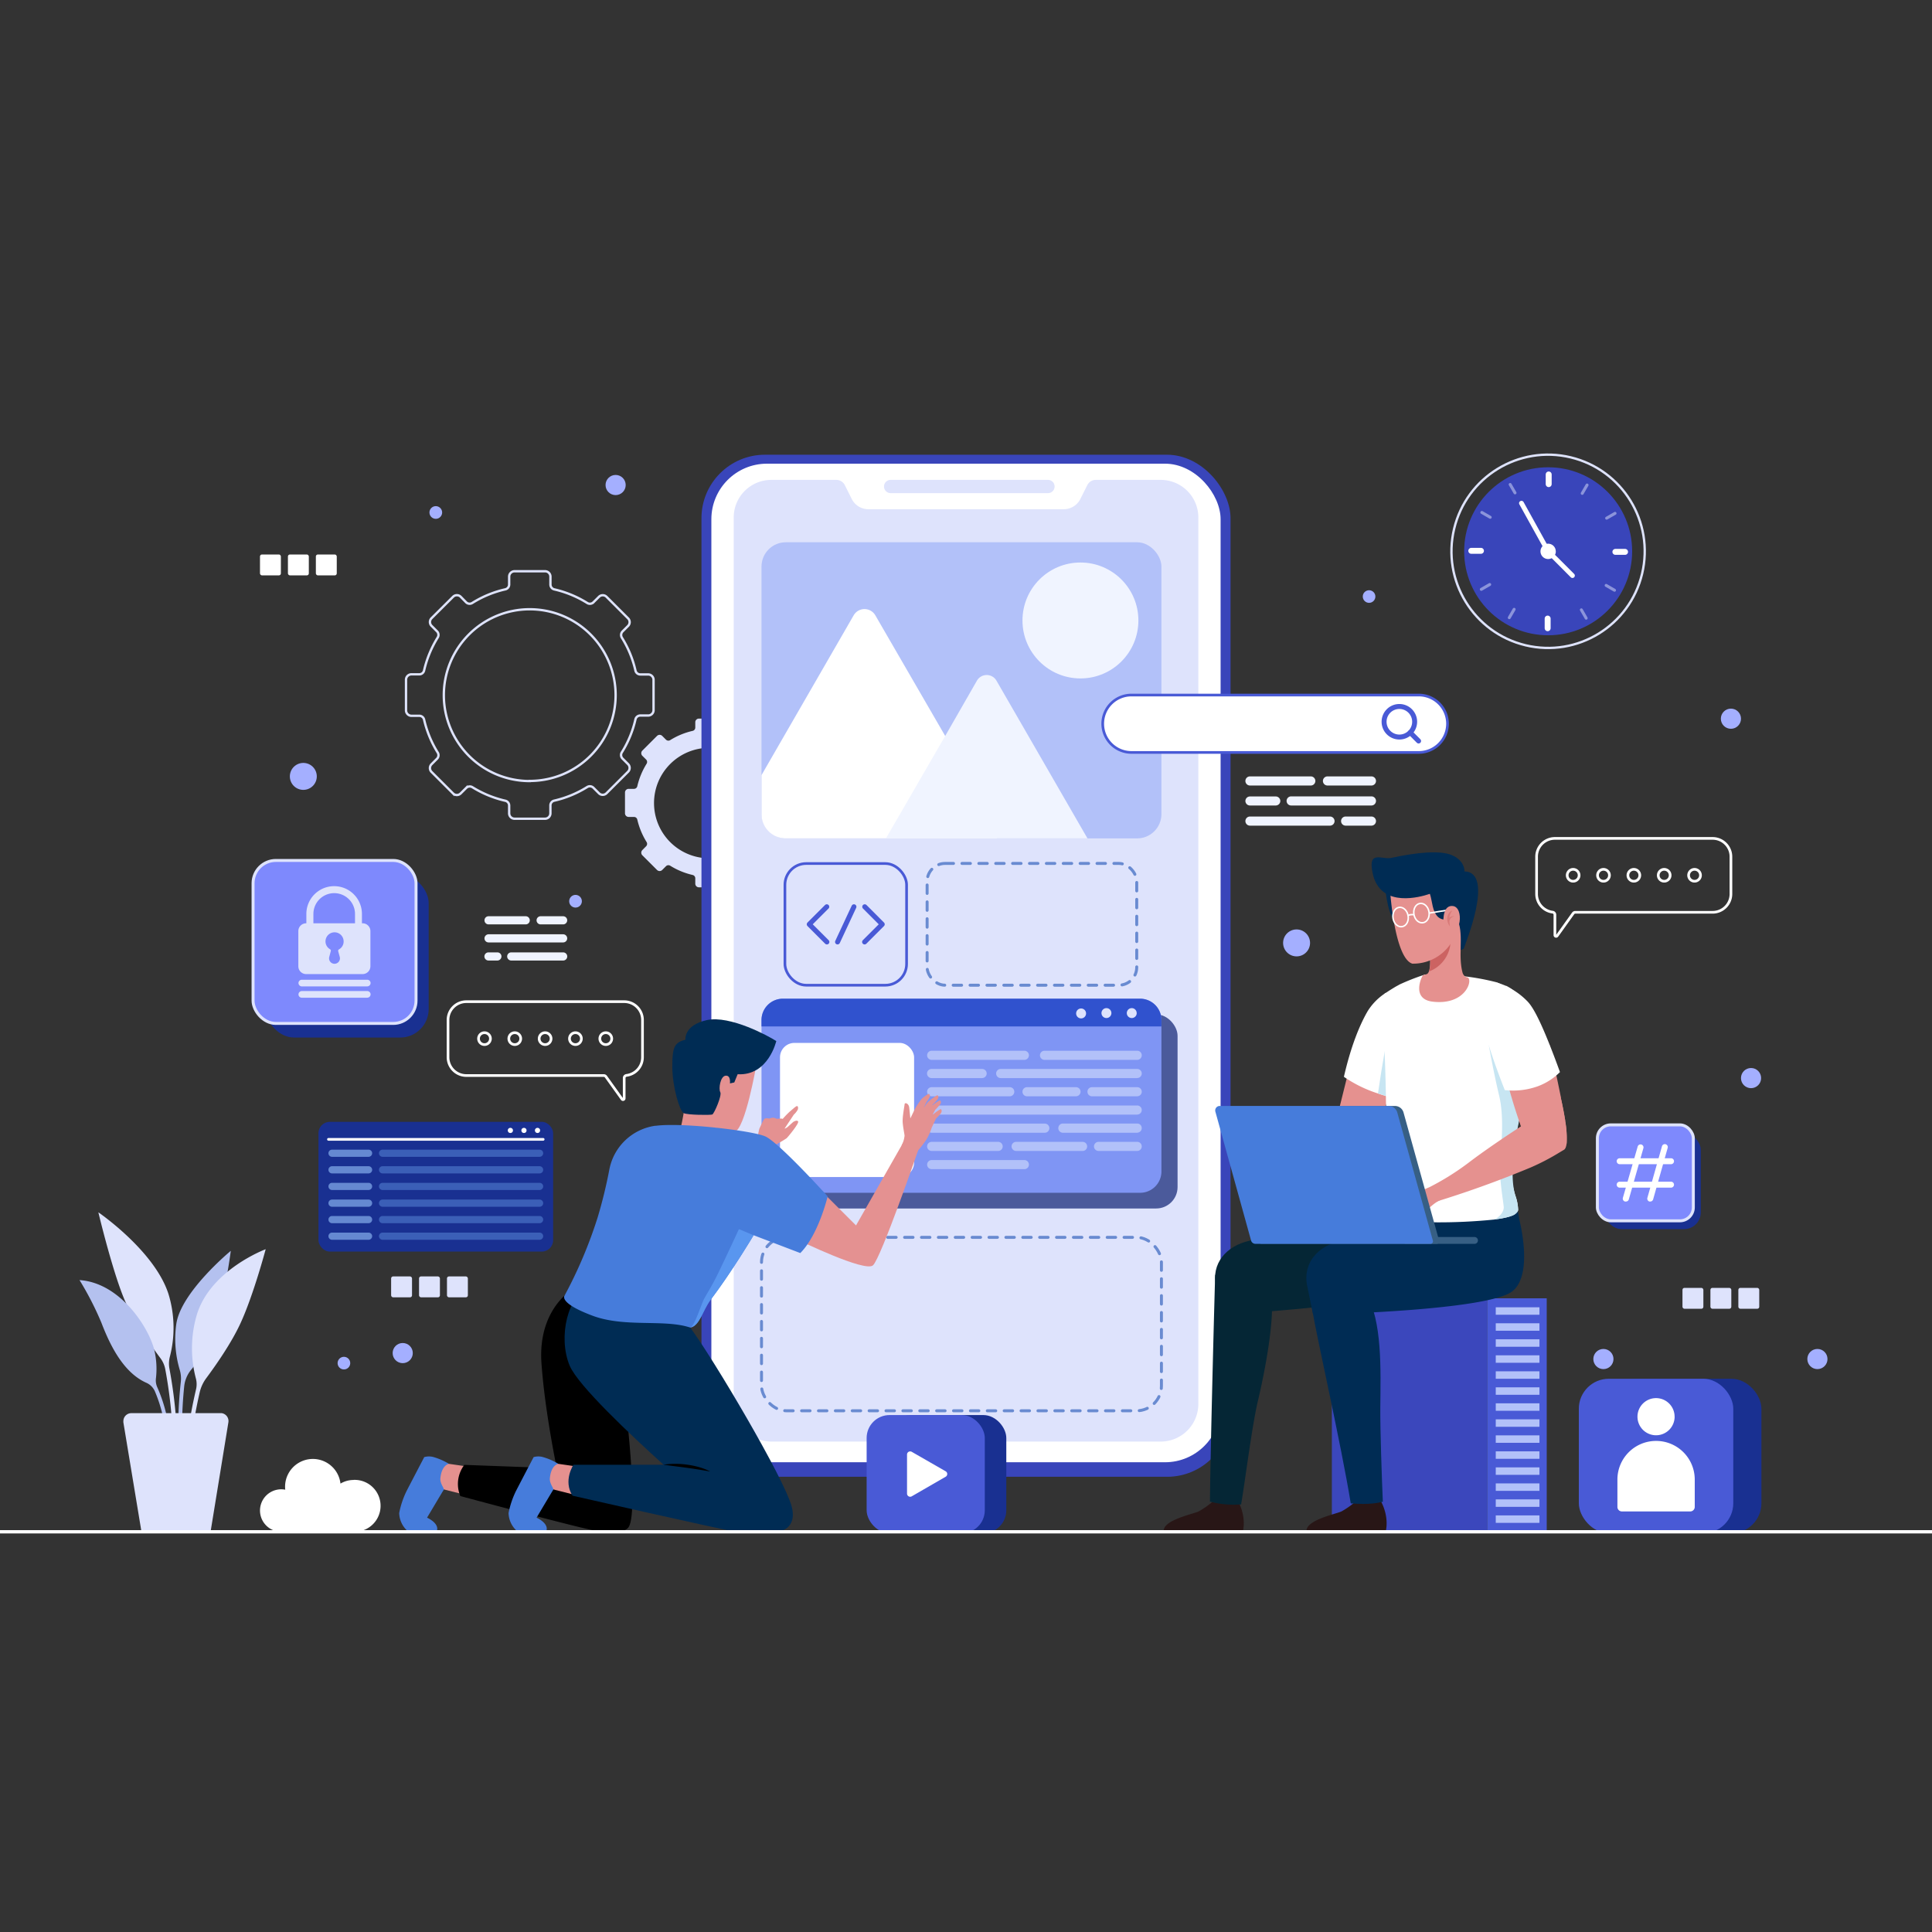 <svg id="OBJECTS" xmlns="http://www.w3.org/2000/svg" viewBox="0 0 650 650"><rect x="0" y="0" width="650" height="650" fill="#333333" stroke="none"/><defs><style>.cls-1,.cls-11,.cls-12,.cls-22,.cls-28,.cls-30,.cls-31,.cls-33,.cls-36,.cls-37,.cls-38,.cls-42,.cls-6{fill:none;}.cls-1,.cls-36,.cls-38,.cls-39{stroke:#dee3fc;}.cls-1,.cls-11,.cls-22,.cls-28,.cls-29,.cls-30,.cls-31,.cls-33,.cls-37,.cls-38,.cls-39,.cls-42{stroke-miterlimit:10;}.cls-1{stroke-width:0.79px;}.cls-2{fill:#dee3fc;}.cls-3{fill:#a4afff;}.cls-29,.cls-4{fill:#fff;}.cls-5{fill:#3945ba;}.cls-6{stroke:#698bd1;stroke-dasharray:2.84;}.cls-12,.cls-31,.cls-33,.cls-37,.cls-38,.cls-42,.cls-6{stroke-linecap:round;}.cls-12,.cls-6{stroke-linejoin:round;}.cls-7{fill:#4b5a9b;}.cls-8{fill:#7f95f4;}.cls-9{fill:#b2c1f9;}.cls-10{fill:#3052ce;}.cls-11,.cls-12,.cls-29,.cls-30,.cls-31{stroke:#495ad6;}.cls-11,.cls-28,.cls-29,.cls-33{stroke-width:0.9px;}.cls-12,.cls-30,.cls-31{stroke-width:1.67px;}.cls-13{fill:#f0f4ff;}.cls-14{fill:#3b47bc;}.cls-15{fill:#495ad6;}.cls-16{fill:#281616;}.cls-17{fill:#002c54;}.cls-18{fill:#052635;}.cls-19{fill:#e5918f;}.cls-20{fill:#c7e5f2;}.cls-21{fill:#cc6362;}.cls-22,.cls-28,.cls-33,.cls-37,.cls-42{stroke:#fff;}.cls-22{stroke-width:0.5px;}.cls-23{opacity:0.5;}.cls-24{fill:#375f84;}.cls-25{fill:#467cdb;}.cls-26{fill:#e49191;}.cls-27{fill:#5996ef;}.cls-32{fill:#193091;}.cls-34{fill:#6589d1;}.cls-35{fill:#3b5fb7;}.cls-36{stroke-miterlimit:10;stroke-width:0.79px;}.cls-37{stroke-width:2px;}.cls-39,.cls-40{fill:#7e89fd;}.cls-41{fill:#b4c1ef;}.cls-42{stroke-width:1.11px;}</style></defs><path class="cls-1" d="M219.88,239V228.72a1.81,1.81,0,0,0-1.81-1.81h-2.64a1.68,1.68,0,0,1-1.63-1.28,36,36,0,0,0-4.57-11.08,1.72,1.72,0,0,1,.22-2.1l1.86-1.86a1.8,1.8,0,0,0,0-2.55h0l-7.25-7.25a1.8,1.8,0,0,0-2.55,0h0l-1.86,1.85a1.68,1.68,0,0,1-2.1.22,36.21,36.21,0,0,0-11.08-4.57,1.68,1.68,0,0,1-1.28-1.63V194a1.81,1.81,0,0,0-1.81-1.81H173.12A1.82,1.82,0,0,0,171.3,194v2.63a1.66,1.66,0,0,1-1.3,1.65,36,36,0,0,0-11.09,4.57,1.68,1.68,0,0,1-2.1-.22L155,200.78a1.82,1.82,0,0,0-2.57,0L145.18,208a1.8,1.8,0,0,0,0,2.55h0l1.85,1.86a1.68,1.68,0,0,1,.22,2.09,36.62,36.62,0,0,0-4.57,11.09,1.65,1.65,0,0,1-1.63,1.28h-2.63a1.82,1.82,0,0,0-1.82,1.81V239a1.84,1.84,0,0,0,1.82,1.82h2.64a1.65,1.65,0,0,1,1.62,1.27,36.56,36.56,0,0,0,4.57,11.08,1.68,1.68,0,0,1-.22,2.1l-1.85,1.86a1.82,1.82,0,0,0,0,2.57l7.24,7.24a1.82,1.82,0,0,0,2.57,0l1.86-1.85a1.71,1.71,0,0,1,2.1-.23A36.33,36.33,0,0,0,170,269.4a1.66,1.66,0,0,1,1.3,1.6v2.64a1.82,1.82,0,0,0,1.82,1.81h10.25a1.81,1.81,0,0,0,1.81-1.81V271a1.65,1.65,0,0,1,1.28-1.63,36.21,36.21,0,0,0,11.08-4.57,1.71,1.71,0,0,1,2.1.22l1.86,1.86a1.8,1.8,0,0,0,2.55,0h0l7.25-7.24a1.82,1.82,0,0,0,0-2.57l-1.86-1.86a1.68,1.68,0,0,1-.22-2.1A36.21,36.21,0,0,0,213.8,242a1.66,1.66,0,0,1,1.63-1.27h2.64A1.81,1.81,0,0,0,219.88,239Zm-41.64,23.78a28.9,28.9,0,1,1,28.88-28.92h0a28.89,28.89,0,0,1-28.88,28.88Z"/><path class="cls-2" d="M267,273.67v-7a1.23,1.23,0,0,0-1.23-1.23H264a1.13,1.13,0,0,1-1.11-.88,24.7,24.7,0,0,0-3.11-7.55,1.15,1.15,0,0,1,.15-1.43l1.26-1.26a1.23,1.23,0,0,0,0-1.74h0l-4.94-4.94a1.24,1.24,0,0,0-1.75,0l-1.26,1.26a1.15,1.15,0,0,1-1.43.15,24.7,24.7,0,0,0-7.55-3.11,1.14,1.14,0,0,1-.87-1.11V243a1.25,1.25,0,0,0-1.24-1.24h-7a1.23,1.23,0,0,0-1.23,1.23h0v1.79a1.14,1.14,0,0,1-.87,1.11,24.65,24.65,0,0,0-7.56,3.11,1.15,1.15,0,0,1-1.43-.15l-1.26-1.26a1.24,1.24,0,0,0-1.75,0l-4.94,4.94a1.24,1.24,0,0,0,0,1.75l1.27,1.26a1.15,1.15,0,0,1,.15,1.43,25,25,0,0,0-3.12,7.55,1.13,1.13,0,0,1-1.11.88h-1.79a1.23,1.23,0,0,0-1.24,1.22h0v7a1.23,1.23,0,0,0,1.23,1.23h1.8a1.13,1.13,0,0,1,1.11.88,25,25,0,0,0,3.12,7.55,1.15,1.15,0,0,1-.15,1.43L216.11,286a1.24,1.24,0,0,0,0,1.75l4.94,4.94a1.24,1.24,0,0,0,1.75,0l1.27-1.27a1.15,1.15,0,0,1,1.43-.15,24.7,24.7,0,0,0,7.55,3.11,1.14,1.14,0,0,1,.87,1.11v1.8a1.23,1.23,0,0,0,1.22,1.24h7a1.25,1.25,0,0,0,1.24-1.24h0v-1.8a1.14,1.14,0,0,1,.87-1.11,24.7,24.7,0,0,0,7.55-3.11,1.15,1.15,0,0,1,1.43.15l1.26,1.27a1.24,1.24,0,0,0,1.75,0l4.94-4.94a1.23,1.23,0,0,0,0-1.74h0l-1.26-1.26a1.15,1.15,0,0,1-.15-1.43,24.7,24.7,0,0,0,3.11-7.55,1.13,1.13,0,0,1,1.11-.88h1.8A1.23,1.23,0,0,0,267,273.67Zm-28.37,15.09a18.58,18.58,0,1,1,18.57-18.59,18.58,18.58,0,0,1-18.57,18.59Z"/><circle class="cls-3" cx="135.49" cy="455.23" r="3.39"/><circle class="cls-3" cx="589.12" cy="362.71" r="3.39"/><circle class="cls-3" cx="582.35" cy="241.8" r="3.39"/><circle class="cls-3" cx="460.61" cy="200.7" r="2.12"/><path class="cls-3" d="M148.75,172.41a2.13,2.13,0,1,1-2.14-2.12h0A2.14,2.14,0,0,1,148.75,172.41Z"/><path class="cls-3" d="M195.76,303.21a2.13,2.13,0,1,1-2.13-2.13,2.13,2.13,0,0,1,2.13,2.13Z"/><path class="cls-3" d="M117.83,458.62a2.12,2.12,0,1,1-2.12-2.13,2.12,2.12,0,0,1,2.12,2.13Z"/><circle class="cls-3" cx="539.45" cy="457.23" r="3.39"/><circle class="cls-3" cx="611.45" cy="457.23" r="3.39"/><circle class="cls-3" cx="207.12" cy="163.18" r="3.39"/><path class="cls-3" d="M440.75,317.24a4.53,4.53,0,1,1-4.53-4.54,4.53,4.53,0,0,1,4.53,4.54Z"/><path class="cls-3" d="M106.58,261.21a4.53,4.53,0,1,1-4.53-4.53h0A4.53,4.53,0,0,1,106.58,261.21Z"/><rect class="cls-4" x="87.47" y="186.55" width="7.03" height="7.03" rx="0.66"/><rect class="cls-4" x="96.87" y="186.55" width="7.03" height="7.03" rx="0.66"/><rect class="cls-4" x="106.27" y="186.55" width="7.03" height="7.03" rx="0.66"/><rect class="cls-2" x="566.05" y="433.29" width="7.03" height="7.03" rx="0.66"/><rect class="cls-2" x="575.45" y="433.29" width="7.03" height="7.03" rx="0.66"/><rect class="cls-2" x="584.85" y="433.29" width="7.03" height="7.03" rx="0.66"/><rect class="cls-2" x="131.59" y="429.44" width="7.03" height="7.03" rx="0.66"/><rect class="cls-2" x="140.98" y="429.44" width="7.03" height="7.03" rx="0.66"/><rect class="cls-2" x="150.38" y="429.44" width="7.03" height="7.03" rx="0.66"/><rect class="cls-5" x="236" y="152.99" width="178" height="343.86" rx="21.35"/><rect class="cls-4" x="239.33" y="156" width="171.33" height="335.96" rx="18.7"/><path class="cls-2" d="M403.17,174.11V472.33A12.66,12.66,0,0,1,390.52,485h-131a12.66,12.66,0,0,1-12.67-12.65h0V174.11a12.66,12.66,0,0,1,12.66-12.66h21.85a3.19,3.19,0,0,1,2.87,1.77l2.32,4.63a6.24,6.24,0,0,0,5.61,3.47h65.72a6.24,6.24,0,0,0,5.61-3.47l2.32-4.63a3.19,3.19,0,0,1,2.87-1.77H390.5a12.66,12.66,0,0,1,12.67,12.65Z"/><path class="cls-2" d="M352.58,165.91H299.65a2.23,2.23,0,0,1-2.23-2.23h0a2.23,2.23,0,0,1,2.23-2.23h52.93a2.23,2.23,0,0,1,2.23,2.23h0a2.23,2.23,0,0,1-2.23,2.23Z"/><rect class="cls-6" x="256.2" y="416.29" width="134.55" height="58.35" rx="8.38"/><rect class="cls-6" x="311.92" y="290.49" width="70.52" height="40.97" rx="6.04"/><rect class="cls-7" x="261.1" y="341.28" width="135.08" height="65.3" rx="7.2"/><path class="cls-8" d="M390.75,343.19v50.93a7.17,7.17,0,0,1-7.18,7.18H263.39a7.17,7.17,0,0,1-7.19-7.17h0V343.19a7.19,7.19,0,0,1,7.19-7.19H383.56a7.19,7.19,0,0,1,7.19,7.19Z"/><rect class="cls-4" x="262.42" y="350.87" width="45.12" height="45.12" rx="4.86"/><path class="cls-9" d="M344.64,356.58H313.46a1.54,1.54,0,0,1-1.54-1.54h0a1.54,1.54,0,0,1,1.54-1.53h31.18a1.53,1.53,0,0,1,1.53,1.53h0a1.54,1.54,0,0,1-1.52,1.54Z"/><path class="cls-9" d="M330.43,362.71h-17a1.54,1.54,0,0,1-1.54-1.54h0a1.52,1.52,0,0,1,1.53-1.53h17a1.53,1.53,0,0,1,1.54,1.52h0a1.54,1.54,0,0,1-1.54,1.54Z"/><path class="cls-9" d="M382.6,362.71H336.68a1.54,1.54,0,0,1-1.54-1.54h0a1.52,1.52,0,0,1,1.53-1.53H382.6a1.52,1.52,0,0,1,1.53,1.51v0h0a1.53,1.53,0,0,1-1.52,1.54Z"/><path class="cls-9" d="M339.72,368.84H313.46a1.54,1.54,0,0,1-1.54-1.54h0a1.52,1.52,0,0,1,1.53-1.53h26.27a1.52,1.52,0,0,1,1.53,1.53h0A1.54,1.54,0,0,1,339.72,368.84Z"/><path class="cls-9" d="M362,368.84H345.5a1.54,1.54,0,0,1-1.5-1.54h0a1.52,1.52,0,0,1,1.53-1.53H362a1.53,1.53,0,0,1,1.54,1.52h0a1.54,1.54,0,0,1-1.54,1.54Z"/><path class="cls-9" d="M382.6,368.84H367.4a1.54,1.54,0,0,1-1.54-1.54h0a1.52,1.52,0,0,1,1.53-1.53H382.6a1.52,1.52,0,0,1,1.53,1.51v0h0a1.53,1.53,0,0,1-1.52,1.54Z"/><path class="cls-9" d="M382.6,375H313.46a1.54,1.54,0,0,1-1.54-1.54h0a1.52,1.52,0,0,1,1.53-1.53H382.6a1.52,1.52,0,0,1,1.53,1.51v0h0a1.53,1.53,0,0,1-1.52,1.54Z"/><path class="cls-9" d="M351.51,381.1H313.46a1.54,1.54,0,0,1-1.54-1.54h0a1.54,1.54,0,0,1,1.54-1.54h38.05a1.54,1.54,0,0,1,1.54,1.54h0A1.54,1.54,0,0,1,351.51,381.1Z"/><path class="cls-9" d="M382.6,381.1h-25a1.54,1.54,0,0,1-1.54-1.54h0A1.54,1.54,0,0,1,357.6,378h25a1.52,1.52,0,0,1,1.53,1.53h0a1.53,1.53,0,0,1-1.52,1.54Z"/><path class="cls-9" d="M335.82,387.22H313.46a1.53,1.53,0,0,1-1.54-1.52h0a1.54,1.54,0,0,1,1.54-1.54h22.36a1.54,1.54,0,0,1,1.53,1.54h0A1.52,1.52,0,0,1,335.82,387.22Z"/><path class="cls-9" d="M364.22,387.22H341.87a1.53,1.53,0,0,1-1.54-1.52h0a1.54,1.54,0,0,1,1.54-1.54h22.35a1.54,1.54,0,0,1,1.54,1.54h0a1.52,1.52,0,0,1-1.53,1.53Z"/><path class="cls-9" d="M382.6,387.22h-13a1.53,1.53,0,0,1-1.54-1.52h0a1.54,1.54,0,0,1,1.54-1.54h13a1.52,1.52,0,0,1,1.53,1.53h0a1.52,1.52,0,0,1-1.51,1.53Z"/><path class="cls-9" d="M344.64,393.35H313.46a1.53,1.53,0,0,1-1.54-1.52h0a1.54,1.54,0,0,1,1.54-1.54h31.18a1.53,1.53,0,0,1,1.53,1.53h0a1.52,1.52,0,0,1-1.51,1.53Z"/><path class="cls-9" d="M382.6,356.58H351.42a1.54,1.54,0,0,1-1.54-1.54h0a1.54,1.54,0,0,1,1.54-1.53H382.6a1.52,1.52,0,0,1,1.53,1.53h0a1.53,1.53,0,0,1-1.52,1.54Z"/><path class="cls-10" d="M390.75,343.19v2.14H256.2v-2.14a7.19,7.19,0,0,1,7.19-7.19H383.56a7.19,7.19,0,0,1,7.19,7.19Z"/><path class="cls-2" d="M365.39,340.83a1.67,1.67,0,0,1-3.33.26,1.13,1.13,0,0,1,0-.26,1.67,1.67,0,0,1,3.33,0Z"/><path class="cls-2" d="M373.92,340.83a1.67,1.67,0,1,1-1.68-1.66h0A1.67,1.67,0,0,1,373.92,340.83Z"/><path class="cls-2" d="M382.44,340.83a1.67,1.67,0,1,1-1.68-1.66h0a1.66,1.66,0,0,1,1.66,1.66Z"/><rect class="cls-11" x="264.08" y="290.53" width="40.93" height="40.93" rx="7.15"/><polyline class="cls-12" points="278.16 305.07 272.26 310.97 278.2 316.91"/><polyline class="cls-12" points="290.93 305.07 296.82 310.97 290.88 316.91"/><line class="cls-12" x1="287.3" y1="305.07" x2="281.78" y2="316.91"/><rect class="cls-9" x="256.2" y="182.44" width="134.55" height="99.63" rx="8.18"/><circle class="cls-13" cx="363.5" cy="208.75" r="19.5"/><path class="cls-4" d="M335.29,282.07H264.38a8.18,8.18,0,0,1-8.18-8.18V260.78l31-53.75a4.21,4.21,0,0,1,7.3,0L318,247.61l17.4,30.14A4.15,4.15,0,0,1,335.29,282.07Z"/><path class="cls-13" d="M365.87,282.07H298.06L318,247.61,328.68,229a3.79,3.79,0,0,1,5.18-1.39,3.71,3.71,0,0,1,1.39,1.39Z"/><rect class="cls-14" x="448.09" y="436.8" width="52.28" height="78.56"/><rect class="cls-15" x="500.36" y="436.8" width="20.02" height="78.56"/><rect class="cls-9" x="503.23" y="439.82" width="14.7" height="2.51"/><rect class="cls-9" x="503.23" y="445.2" width="14.7" height="2.51"/><rect class="cls-9" x="503.23" y="450.59" width="14.7" height="2.51"/><rect class="cls-9" x="503.23" y="455.98" width="14.7" height="2.51"/><rect class="cls-9" x="503.23" y="461.36" width="14.7" height="2.51"/><rect class="cls-9" x="503.23" y="466.75" width="14.7" height="2.51"/><rect class="cls-9" x="503.23" y="472.13" width="14.7" height="2.51"/><rect class="cls-9" x="503.23" y="477.52" width="14.7" height="2.51"/><rect class="cls-9" x="503.23" y="482.91" width="14.7" height="2.51"/><rect class="cls-9" x="503.23" y="488.29" width="14.7" height="2.51"/><rect class="cls-9" x="503.23" y="493.68" width="14.7" height="2.51"/><rect class="cls-9" x="503.23" y="499.07" width="14.7" height="2.51"/><rect class="cls-9" x="503.23" y="504.45" width="14.7" height="2.51"/><rect class="cls-9" x="503.23" y="509.84" width="14.7" height="2.51"/><path class="cls-16" d="M439.6,515.36h26.57s1.48-4.73-1.73-10.59c0,0-2.14,1.72-8.55.56a27.7,27.7,0,0,1-4.52,3.15C449.52,509.38,438.88,511.47,439.6,515.36Z"/><path class="cls-17" d="M441.45,440.45c1.72,10.24,9.64,44.88,13,65.34,6.22.53,9.21-.18,10.79-.55-.31-7.13-.92-24.2-.85-31.69.12-12.65.71-29.33-4.86-38.49l-18.72,1.48c.11,1,.22,1.79.31,2.37S441.35,440,441.45,440.45Z"/><path class="cls-16" d="M391.54,515.36h26.57s1.49-4.73-1.73-10.59c0,0-2.14,1.72-8.54.56a28.33,28.33,0,0,1-4.52,3.15C401.46,509.38,390.83,511.47,391.54,515.36Z"/><path class="cls-18" d="M407.07,505.19a30.41,30.41,0,0,0,10.49.94c1.41-8.22,3.64-26.32,5.65-34.81,3.12-13.18,6.17-31.32,4.05-37.79l-18.42-4.62C408.78,429.49,407.28,485,407.07,505.19Z"/><path class="cls-18" d="M480.38,410h0c-.37-3.65-.8-6.3-.8-6.3l-20.58,5-17.48,4c-6.48,1.44-14.31,3.18-21.21,4.74-7.75,1.76-12.89,7.64-11.19,15.4l1.94,9.4c10.83-.14,61.76-5,66.12-7.23C482.1,432.58,483.58,423.79,480.38,410Z"/><path class="cls-17" d="M511.1,410h0a28.44,28.44,0,0,0-2.14-7.55l-19.24,6.28-17.48,4c-6.48,1.44-14.31,3.18-21.21,4.74-7.75,1.76-12.89,7.64-11.19,15.4l1.94,9.4c10.83-.14,56.11-1.72,66.12-7.23C512.73,432.41,514.31,423.79,511.1,410Z"/><path class="cls-19" d="M453.5,380.53s9.14-4.13,11.65,0c1.38,2.27.43,6.48-2.69,8.25S441.73,398,425.1,402.16a40.16,40.16,0,0,0-1.86-4.74,88.06,88.06,0,0,0,14.88-8.3,94.54,94.54,0,0,1,15.38-8.59Z"/><path class="cls-19" d="M455.78,352,448,383.28s.81,7.91,8.8,4S470,358.49,470,358.49Z"/><path class="cls-4" d="M469,369.49c-1-.24-1.9-.49-2.79-.76s-1.78-.55-2.61-.84a43.88,43.88,0,0,1-11.46-5.61c2.34-10.18,5.15-17,7.66-21.51a1.63,1.63,0,0,0,.19-.34l.2-.33a19.64,19.64,0,0,1,5.45-5.67l.66-.46.92,16.34.16,1.68Z"/><path class="cls-20" d="M469,369.49c-1-.24-1.9-.49-2.79-.76s-1.78-.55-2.61-.84c1.57-11,3-17.92,3-17.92l.8,2Z"/><path class="cls-4" d="M515.28,341.24c-.19,4.83-1,12.6-1.77,20.4-.23,2.47-.46,5-.64,7.36-.14,1.49-2.39,9.46-2.48,10.88-.4,6.82-3.74,11.93-.58,22.31a16.05,16.05,0,0,1,.95,4.8c0,.71-.93,1.45-1.29,1.66-1.33.76-3.94,1.3-7.1,1.69h0a185.34,185.34,0,0,1-19.71.9c-6.8,0-17-1.08-18.32-2.8-1.18-1.57-.09-3.85.47-7,2.51-14.24,1.62-21.66,1.46-31.93v-.78c-.26-15.85-1.3-29.41-.57-34.3l.66-.46c1.08-.74,2.14-1.39,3.16-2l.32-.18.93-.51a2.42,2.42,0,0,1,.36-.18,77.36,77.36,0,0,1,7.6-3c.24-.08.47-.16.66-.21,1.81-.11,3.79-.14,5.91-.08,1.85.06,4.68.3,7.76.7h0a81.94,81.94,0,0,1,10.3,1.93h0a21.25,21.25,0,0,1,8.11,5.68A26.82,26.82,0,0,1,515.28,341.24Z"/><path class="cls-20" d="M509.81,402.19a16.05,16.05,0,0,1,.95,4.8c0,.71-.93,1.45-1.29,1.66-1.33.76-3.94,1.3-7.1,1.69,1.3-.16,3.55-2.23,3.55-4.09,0-1.31-1.69-10.13-1.22-15.82s1.39-14.74-.37-22-3.43-16.77-3.43-16.77l9.93,6s1.28,1.8,2.68,4c-.23,2.47-.46,5-.64,7.36C512.73,370.49,506.65,391.81,509.81,402.19Z"/><path class="cls-17" d="M466.13,299.35s.86,10.39,4.3,11.09,2.6-3.72,2.6-3.72l-.48-4.93Z"/><path class="cls-19" d="M482,337c-6.74-.8-4.23-7.36-3.3-8.86.24-.08,1.4-.43,1.49-.49h0a1.9,1.9,0,0,0,.53-.78c.66-1.73.36-5.17.33-5.4h0v-.62c.11-.41.23-.8.31-1.17l3.55-2.79,7.5-5.89s-2,9.86-.39,16.08a2.31,2.31,0,0,0,1,1.49h0a1.66,1.66,0,0,0,.75.27C495.64,329.68,493.07,338.3,482,337Z"/><path class="cls-21" d="M488,317.24a11.18,11.18,0,0,1-7.21,9.6c.67-1.71.36-5.16.34-5.38l3-2.35Z"/><path class="cls-19" d="M467.78,300.83s1.55,21.55,7.37,23.38a15.14,15.14,0,0,0,12.74-6.46c1.53-2.06,3.47-2.53,4.1-5,1-4,2.48-11.51.63-16C490,290.32,468,285.24,467.78,300.83Z"/><path class="cls-17" d="M492.71,293.17c-.1-3.91-4.06-5.38-4.06-5.38-3.94-1.84-12.14-1-20.59.84-2,.44-4.47-.77-5.85.19-1.67,1.16,0,6.46,0,6.46,3.26,9.87,15.26,6.66,18.86,5.44.86,2.54.75,6.07,2.88,7.9,1.22,1,3.34,1.06,5.49.71.27.5,1.26.94,1.46,1.63.68,2.31.58,5.92.56,8.7l1-.49C492.6,318.41,503.12,293.49,492.71,293.17Z"/><path class="cls-22" d="M473.74,308.09c.31,1.79-.57,3.43-2,3.67s-2.77-1-3.07-2.81.58-3.44,2-3.67S473.44,306.3,473.74,308.09Z"/><path class="cls-22" d="M480.77,306.78c.31,1.78-.57,3.43-2,3.66s-2.76-1-3.07-2.81.58-3.43,2-3.67S480.47,305,480.77,306.78Z"/><path class="cls-22" d="M473.74,308.09s.31-.5,1.93-.36"/><line class="cls-22" x1="480.83" y1="307.2" x2="486.84" y2="306.24"/><path class="cls-19" d="M487.29,313.87c4.13,1.59,5.43-8.6,1.5-9.05-3-.34-3.11,3.81-3.11,3.81S484.92,313,487.29,313.87Z"/><g class="cls-23"><path class="cls-21" d="M488.65,306.36a3.61,3.61,0,0,0-.51.72,4.27,4.27,0,0,0-.51,1.74,5.57,5.57,0,0,0,0,1c0,.32.05.63.07.89s.05.5.07.66a.89.89,0,0,1,0,.26l-.14-.21a3.47,3.47,0,0,1-.34-.59,3.88,3.88,0,0,1-.3-.93,3.58,3.58,0,0,1-.08-1.13,3.12,3.12,0,0,1,.31-1.12,2.56,2.56,0,0,1,.6-.82A1.91,1.91,0,0,1,488.65,306.36Z"/><path class="cls-21" d="M489.3,308.29a1.8,1.8,0,0,0-.4.1,2,2,0,0,0-.74.47,2.11,2.11,0,0,0-.53,1l-.68-.24a3.38,3.38,0,0,1,.24-.41,2.25,2.25,0,0,1,.76-.68,2.31,2.31,0,0,1,.92-.29A2.1,2.1,0,0,1,489.3,308.29Z"/></g><path class="cls-19" d="M527.08,384.65h0c-1.81,2.11-8.72,3.65-12,.73-1-.93-2.22-3.38-3.38-6.42a198.73,198.73,0,0,1-5.73-19.4l15.45-7.89s2,8.91,3.7,17.38v.23c.56,2.71,1.08,5.38,1.49,7.67v.18A33.23,33.23,0,0,1,527.08,384.65Z"/><path class="cls-4" d="M500.09,348.75c1.49,6.21,6.18,18,6.18,18a24.58,24.58,0,0,0,11.34-1.37,20.71,20.71,0,0,0,7.22-4.69s-3.11-8.74-5.9-15c-2.51-5.64-4-7.74-5.1-8.86a24.47,24.47,0,0,0-6.13-4.56Z"/><path class="cls-4" d="M519.62,352.8l-9.06-3.91-7.14-18.4s1.3.4,3,1.09h0l.23.1h.13c1.54.72,7.52,4.25,11.65,17a1.31,1.31,0,0,0,.1.32c.44,1.48.76,2.66.94,3.27v.19Z"/><path class="cls-19" d="M527.08,384.65h0c-.13,1.14-.44,2-1,2.24l-1.44.86a76.42,76.42,0,0,1-9.58,5,347.34,347.34,0,0,1-33.43,12,39.58,39.58,0,0,0-2.05-4.67,87.79,87.79,0,0,0,14.52-8.91c7.2-5.5,17.56-12.18,17.56-12.18l2.62-3.08s9.3-8.56,10.8-6.83v.23c.23.89,1,4.18,1.49,7.67v.18A33,33,0,0,1,527.08,384.65Z"/><path class="cls-19" d="M480.64,399.54a5.73,5.73,0,0,1-3.67.71c-1-.22-1.44-.64-2.2-.77a17.37,17.37,0,0,1-3.77-.88c-1-.49-1.39-.54-1.36.46s2,1.87,2.54,2.15a5.19,5.19,0,0,1,1.28,1.28c.07.11-3.28,1.87-4.19,1.52a2.57,2.57,0,0,0-.11,1.26c.15.45.84.61.89.83s-.15.69,0,1,.77.37,1,1,0,.6.16,1.21,1,.72,1.11,1,.07.68.39.9,3.35-.75,4.45-1.23,4-4.71,7.32-6.16Z"/><path class="cls-24" d="M496.08,418.48H472.59v-2.3h23.49a1.14,1.14,0,0,1,1.15,1.13v0h0A1.14,1.14,0,0,1,496.08,418.48Z"/><path class="cls-24" d="M483.37,418.48H424.54a1.58,1.58,0,0,1-1.52-1.15L411,374a1.51,1.51,0,0,1,1.06-1.86,1.67,1.67,0,0,1,.39-.05h56.9a3,3,0,0,1,2.84,2.16l12,43.19a.82.82,0,0,1-.59,1A.91.91,0,0,1,483.37,418.48Z"/><path class="cls-25" d="M481.24,418.48H422.41a1.54,1.54,0,0,1-1.51-1.15L408.9,374a1.51,1.51,0,0,1,1.06-1.86,1.67,1.67,0,0,1,.39-.05h56.9a3,3,0,0,1,2.84,2.16l12,43.19a.83.83,0,0,1-.57,1A.65.65,0,0,1,481.24,418.48Z"/><path class="cls-26" d="M248.06,390.47l6.82-7a17.86,17.86,0,0,1,.61-3.77c.37-.66,1.33-3.09,1.8-3.36a2.52,2.52,0,0,1,1.44,0,6.35,6.35,0,0,1,1.37-.32,4,4,0,0,1,1.22.39s1-.07,1.44-.07a.92.92,0,0,1,.56.12,29,29,0,0,1,2.44-2.52c.8-.64,2-1.81,2.37-1.81s.49.6.25,1.24a6.89,6.89,0,0,1-1.33,1.66l-3.11,4.71a6.16,6.16,0,0,0,.82-.39c.28-.18,2.18-2,2.29-2s1-.63,1.46-.07-3.25,5.06-3.85,5.66a33.26,33.26,0,0,1-4.05,2.34s-3.63,6.54-4,7S248.06,390.47,248.06,390.47Z"/><path class="cls-26" d="M254.48,358.22s-3.81,22-7.39,22.56c0,0-14.31.58-17.49-16.78-2.77-15,8.32-18.25,13.5-17.1S255.59,348.8,254.48,358.22Z"/><path class="cls-26" d="M241.84,377.25s-2,2.71-2.71,9.25a21.24,21.24,0,0,1-11.45-2A81,81,0,0,0,231,365.27"/><path class="cls-17" d="M237.8,343.2c-7.82,1.73-7.19,6.6-7.19,6.6-3.66.91-4.45,2.42-4.42,9.17s2.48,14.87,3.83,15.53,9,.69,9.62.46,3.32-6.43,2.69-7.52,0-5.38,1.81-5.54,1.44,2.6,1.44,2.6l1.46-.32,1.13-2.77c10.33.61,13-11.16,13-11.16C258.69,348.63,245.62,341.48,237.8,343.2Z"/><path class="cls-19" d="M151,492.49l7.9,1.14-2.62,9.23-8.56-2.16a5.55,5.55,0,0,1,1.12-7.78,5.74,5.74,0,0,1,.66-.43A2.73,2.73,0,0,1,151,492.49Z"/><path d="M210,468.78l-11.65-35.27s-3.53-1.26-5.34,0c0,0-12.13,6.53-10.84,25.13,1,14,3.94,29.25,5.14,35.35l-31.08-1.15a10.6,10.6,0,0,0-1.36,10.49s39.06,10.5,44.56,11.47c4.47.79,9.37,1.4,11.73-.62C215.34,510.61,210,468.78,210,468.78Z"/><path class="cls-19" d="M187.83,492.49l7.9,1.14-2.62,9.23-8.56-2.16a5.55,5.55,0,0,1,1.12-7.78,5.74,5.74,0,0,1,.66-.43A2.73,2.73,0,0,1,187.83,492.49Z"/><path class="cls-25" d="M185,497.33c-.18,1.81,1.41,3.45,1.12,3.9s-5.6,9.37-5.6,9.37,4,1.75,3.36,4.27h-10.2a8.4,8.4,0,0,1-2.58-5.82,29.65,29.65,0,0,1,2.5-7.44c1.81-3.5,5.93-11.38,5.93-11.38a5.73,5.73,0,0,1,3.38.06,20.29,20.29,0,0,1,4.92,2.2S185.4,492.84,185,497.33Z"/><path class="cls-17" d="M266.33,506.77c-2.51-9.36-26.1-49.31-34.09-60.1-16.39-7.12-33.87-13.16-33.87-13.16-7.23,1.72-10.79,16.29-6.69,26,2.82,6.66,20.66,23.42,31.58,33.29H192.94s-3.57,5.34-.33,10.41c0,0,50.42,11.47,54.84,12.11s14.35,0,14.35,0S268.44,514.64,266.33,506.77Z"/><path class="cls-25" d="M148.16,497.33c-.18,1.81,1.41,3.45,1.12,3.9s-5.6,9.37-5.6,9.37,4,1.75,3.36,4.27H136.88a8.4,8.4,0,0,1-2.58-5.82,29.65,29.65,0,0,1,2.5-7.44c1.81-3.5,5.93-11.38,5.93-11.38a5.73,5.73,0,0,1,3.38.06,21.09,21.09,0,0,1,4.92,2.2S148.6,492.84,148.16,497.33Z"/><path class="cls-26" d="M304.29,383.68,288,412.28l-11.65-11.61L266.75,415l2.79,1.35-1,.83s22.47,10.95,25.16,8.53,15.24-38.8,15.24-38.8Z"/><path class="cls-25" d="M278.46,402.49s-3.07,12.95-9.21,19.09l-15.71-6s-7.29,12.26-14.42,21.66c-2.74,3.63-3.65,8.74-6.87,9.41-.2-.07-.39-.13-.59-.18-8.73-2.62-21.61.16-32.24-3.79-11.74-4.37-9.46-6.83-9.46-6.83a151.44,151.44,0,0,0,11.16-26.42A160.37,160.37,0,0,0,205,393.52a18.34,18.34,0,0,1,15.44-14.77h.26c8.9-1.13,32.2,1.62,36.73,3.56S278.46,402.49,278.46,402.49Z"/><path class="cls-27" d="M253.54,415.6s-7.29,12.26-14.42,21.66c-2.74,3.63-3.65,8.74-6.87,9.41,1.41-.5,3.75-7.92,4.58-9.59s2.17-3.33,5-9.16,6.77-14.4,6.77-14.4Z"/><path d="M223.26,492.8a5.07,5.07,0,0,1,.68-.11c.44-.05,1.06-.14,1.82-.17a29.74,29.74,0,0,1,5.5.26,28.5,28.5,0,0,1,2.9.55,21.2,21.2,0,0,1,2.47.73,17.44,17.44,0,0,1,1.68.69c.4.18.62.3.62.3l-.68-.1c-.43-.09-1.05-.18-1.78-.3-1.46-.25-3.41-.56-5.36-.82-1-.15-2-.26-2.86-.38l-2.52-.32Z"/><path class="cls-26" d="M316.44,373.15a14.84,14.84,0,0,0-2.73,2l.93-1.77a17,17,0,0,0,1.66-1.84c.45-.65.21-1.3-.13-1.33A13,13,0,0,0,313.6,372l.19-.36a17,17,0,0,0,1.67-1.83c.44-.65.21-1.3-.14-1.34a22.54,22.54,0,0,0-3.17,2.34l-1.37,1.84,1-2a7.92,7.92,0,0,0,.91-1.39c.36-.73.1-.95-.1-1.19s-2.1,1.17-2.59,1.74a28.51,28.51,0,0,0-2.14,3.18l-1.58,3.28c-.11-.95-.26-2.58-.38-3.62-.16-1.49-1.51-1.84-1.56-1.12s-.8,4.31-.63,6.25.5,3.21.62,4.3a8.64,8.64,0,0,1-1,3.27s4.52,2.81,5.27,2a35.4,35.4,0,0,0,3.11-4,21,21,0,0,0,1.77-4l1.42-3a16.92,16.92,0,0,0,1.66-1.83C317,373.84,316.79,373.19,316.44,373.15Z"/><path class="cls-28" d="M576.19,282.07H523.13a6.16,6.16,0,0,0-6.16,6.16v12.54a6.17,6.17,0,0,0,5.38,6.11.88.88,0,0,1,.78.88v6.86a.41.41,0,0,0,.41.41.43.43,0,0,0,.33-.17l5.4-7.56a.88.88,0,0,1,.73-.37h46.19a6.16,6.16,0,0,0,6.16-6.16V288.23a6.16,6.16,0,0,0-6.16-6.16Z"/><path class="cls-28" d="M531.27,294.48a2,2,0,1,1-2-2A2,2,0,0,1,531.27,294.48Z"/><path class="cls-28" d="M541.48,294.48a2,2,0,1,1-2-2A2,2,0,0,1,541.48,294.48Z"/><path class="cls-28" d="M551.69,294.48a2,2,0,1,1-2-2A2,2,0,0,1,551.69,294.48Z"/><path class="cls-28" d="M561.9,294.48a2,2,0,1,1-2-2A2,2,0,0,1,561.9,294.48Z"/><path class="cls-28" d="M572.11,294.48a2,2,0,1,1-2-2A2,2,0,0,1,572.11,294.48Z"/><path class="cls-28" d="M156.89,337H210a6.16,6.16,0,0,1,6.16,6.16h0v12.53a6.15,6.15,0,0,1-5.38,6.11.9.9,0,0,0-.78.88v6.87a.4.4,0,0,1-.4.4.38.38,0,0,1-.33-.17l-5.41-7.55a.89.89,0,0,0-.73-.38H156.89a6.16,6.16,0,0,1-6.16-6.16h0v-12.5a6.16,6.16,0,0,1,6.13-6.19Z"/><path class="cls-28" d="M201.81,349.44a2,2,0,1,0,2-2A2,2,0,0,0,201.81,349.44Z"/><path class="cls-28" d="M191.6,349.44a2,2,0,1,0,2-2A2,2,0,0,0,191.6,349.44Z"/><path class="cls-28" d="M181.4,349.44a2,2,0,1,0,2-2A2,2,0,0,0,181.4,349.44Z"/><path class="cls-28" d="M171.19,349.44a2,2,0,1,0,2-2A2,2,0,0,0,171.19,349.44Z"/><path class="cls-28" d="M161,349.44a2,2,0,1,0,2-2A2,2,0,0,0,161,349.44Z"/><path class="cls-29" d="M477.36,253.15H380.64A9.67,9.67,0,0,1,371,243.5h0a9.65,9.65,0,0,1,9.66-9.66h96.72A9.66,9.66,0,0,1,487,243.5h0A9.67,9.67,0,0,1,477.36,253.15Z"/><path class="cls-30" d="M475.94,242.83a5.14,5.14,0,1,1-5.14-5.14,5.14,5.14,0,0,1,5.14,5.14Z"/><line class="cls-31" x1="474.44" y1="246.46" x2="477.27" y2="249.3"/><rect class="cls-32" x="298.81" y="476.08" width="39.75" height="39.75" rx="7.71"/><rect class="cls-15" x="291.57" y="476.08" width="39.75" height="39.75" rx="7.71"/><path class="cls-4" d="M306.75,488.45,318.16,495a1.05,1.05,0,0,1,.38,1.45,1,1,0,0,1-.38.38l-11.41,6.59a1.06,1.06,0,0,1-1.45-.39,1.08,1.08,0,0,1-.14-.53V489.37a1.05,1.05,0,0,1,1.06-1.06A1.1,1.1,0,0,1,306.75,488.45Z"/><rect class="cls-32" x="540.65" y="463.87" width="51.96" height="51.96" rx="10.08"/><rect class="cls-15" x="531.18" y="463.87" width="51.96" height="51.96" rx="10.08"/><path class="cls-4" d="M563.41,476.62a6.25,6.25,0,1,1-6.26-6.24h0a6.24,6.24,0,0,1,6.25,6.23Z"/><path class="cls-4" d="M570.18,497.75V507a1.53,1.53,0,0,1-1.51,1.51h-23a1.52,1.52,0,0,1-1.51-1.51h0v-9.22a13,13,0,0,1,13-13h0A13,13,0,0,1,570.18,497.75Z"/><path class="cls-13" d="M441,264.28H420.54a1.54,1.54,0,0,1-1.54-1.53h0a1.54,1.54,0,0,1,1.54-1.54H441a1.54,1.54,0,0,1,1.54,1.54h0A1.54,1.54,0,0,1,441,264.28Z"/><path class="cls-13" d="M461.4,264.28H446.62a1.54,1.54,0,0,1-1.54-1.53h0a1.54,1.54,0,0,1,1.54-1.54H461.4a1.54,1.54,0,0,1,1.54,1.54h0A1.54,1.54,0,0,1,461.4,264.28Z"/><path class="cls-13" d="M429.22,271h-8.68a1.54,1.54,0,0,1-1.54-1.5h0a1.54,1.54,0,0,1,1.54-1.54h8.68a1.54,1.54,0,0,1,1.53,1.54h0A1.54,1.54,0,0,1,429.22,271Z"/><path class="cls-13" d="M461.4,271h-27a1.54,1.54,0,0,1-1.54-1.53h0a1.54,1.54,0,0,1,1.54-1.54h27a1.54,1.54,0,0,1,1.54,1.54h0A1.54,1.54,0,0,1,461.4,271Z"/><path class="cls-13" d="M447.46,277.78H420.54a1.54,1.54,0,0,1-1.54-1.53h0a1.54,1.54,0,0,1,1.54-1.54h26.92a1.54,1.54,0,0,1,1.54,1.54h0A1.54,1.54,0,0,1,447.46,277.78Z"/><path class="cls-13" d="M461.4,277.78h-8.68a1.53,1.53,0,0,1-1.53-1.53h0a1.53,1.53,0,0,1,1.52-1.54h8.69a1.54,1.54,0,0,1,1.54,1.54h0A1.54,1.54,0,0,1,461.4,277.78Z"/><rect class="cls-32" x="107.14" y="377.43" width="78.96" height="43.65" rx="3.82"/><line class="cls-33" x1="110.5" y1="383.32" x2="182.75" y2="383.32"/><circle class="cls-4" cx="180.84" cy="380.32" r="0.87"/><circle class="cls-4" cx="176.28" cy="380.32" r="0.87"/><circle class="cls-4" cx="171.71" cy="380.32" r="0.87"/><path class="cls-34" d="M124,389.2H111.71a1.22,1.22,0,0,1-1.21-1.2h0a1.21,1.21,0,0,1,1.21-1.21H124a1.21,1.21,0,0,1,1.21,1.21h0A1.22,1.22,0,0,1,124,389.2Z"/><path class="cls-34" d="M124,394.78H111.71a1.21,1.21,0,0,1-1.21-1.21h0a1.21,1.21,0,0,1,1.21-1.21H124a1.21,1.21,0,0,1,1.21,1.21h0A1.21,1.21,0,0,1,124,394.78Z"/><path class="cls-34" d="M124,400.36H111.71a1.22,1.22,0,0,1-1.21-1.2h0a1.21,1.21,0,0,1,1.21-1.21H124a1.21,1.21,0,0,1,1.21,1.21h0A1.22,1.22,0,0,1,124,400.36Z"/><path class="cls-34" d="M124,406H111.71a1.21,1.21,0,0,1-1.21-1.21h0a1.21,1.21,0,0,1,1.21-1.21H124a1.21,1.21,0,0,1,1.21,1.21h0A1.21,1.21,0,0,1,124,406Z"/><path class="cls-34" d="M124,411.53H111.71a1.21,1.21,0,0,1-1.21-1.21h0a1.21,1.21,0,0,1,1.21-1.21H124a1.21,1.21,0,0,1,1.21,1.21h0A1.21,1.21,0,0,1,124,411.53Z"/><path class="cls-34" d="M124,417.11H111.71a1.22,1.22,0,0,1-1.21-1.2h0a1.21,1.21,0,0,1,1.21-1.21H124a1.21,1.21,0,0,1,1.21,1.21h0A1.22,1.22,0,0,1,124,417.11Z"/><path class="cls-35" d="M181.54,389.2H128.71a1.22,1.22,0,0,1-1.21-1.2h0a1.21,1.21,0,0,1,1.21-1.21h52.83a1.21,1.21,0,0,1,1.21,1.21h0A1.22,1.22,0,0,1,181.54,389.2Z"/><path class="cls-35" d="M181.54,394.78H128.71a1.21,1.21,0,0,1-1.21-1.21h0a1.21,1.21,0,0,1,1.21-1.21h52.83a1.21,1.21,0,0,1,1.21,1.21h0a1.21,1.21,0,0,1-1.21,1.21Z"/><path class="cls-35" d="M181.54,400.36H128.71a1.22,1.22,0,0,1-1.21-1.2h0a1.21,1.21,0,0,1,1.21-1.21h52.83a1.21,1.21,0,0,1,1.21,1.21h0A1.22,1.22,0,0,1,181.54,400.36Z"/><path class="cls-35" d="M181.54,406H128.71a1.21,1.21,0,0,1-1.21-1.21h0a1.21,1.21,0,0,1,1.21-1.21h52.83a1.21,1.21,0,0,1,1.21,1.21h0a1.21,1.21,0,0,1-1.21,1.21Z"/><path class="cls-35" d="M181.54,411.53H128.71a1.21,1.21,0,0,1-1.21-1.21h0a1.21,1.21,0,0,1,1.21-1.21h52.83a1.21,1.21,0,0,1,1.21,1.21h0a1.21,1.21,0,0,1-1.21,1.21Z"/><path class="cls-35" d="M181.54,417.11H128.71a1.22,1.22,0,0,1-1.21-1.2h0a1.21,1.21,0,0,1,1.21-1.21h52.83a1.21,1.21,0,0,1,1.21,1.21h0A1.22,1.22,0,0,1,181.54,417.11Z"/><circle class="cls-36" cx="520.84" cy="185.48" r="32.51" transform="translate(219.14 648.79) rotate(-76.53)"/><circle class="cls-5" cx="520.86" cy="185.47" r="28.26"/><path class="cls-4" d="M523.44,185.49a2.58,2.58,0,1,1-2.59-2.57h0a2.57,2.57,0,0,1,2.57,2.57Z"/><path class="cls-4" d="M520.58,185h0a.81.81,0,0,1-1.09-.31l-8.31-15a.79.79,0,0,1,.31-1.09h0a.82.82,0,0,1,1.1.31l8.31,15A.81.81,0,0,1,520.58,185Z"/><path class="cls-4" d="M521.27,185.9h0a.81.81,0,0,1,1.14,0l7.19,7.19a.8.8,0,0,1,0,1.13h0a.8.8,0,0,1-1.13,0h0L521.27,187A.8.8,0,0,1,521.27,185.9Z"/><line class="cls-37" x1="521.04" y1="162.88" x2="521.04" y2="159.63"/><line class="cls-37" x1="543.48" y1="185.67" x2="546.73" y2="185.67"/><line class="cls-37" x1="520.69" y1="208.11" x2="520.69" y2="211.36"/><line class="cls-37" x1="498.25" y1="185.32" x2="495" y2="185.32"/><g class="cls-23"><line class="cls-38" x1="509.71" y1="165.82" x2="508.08" y2="163"/><line class="cls-38" x1="540.54" y1="174.33" x2="543.36" y2="172.71"/><line class="cls-38" x1="532.03" y1="205.17" x2="533.65" y2="207.98"/><line class="cls-38" x1="501.19" y1="196.65" x2="498.37" y2="198.28"/></g><g class="cls-23"><line class="cls-38" x1="501.36" y1="174.03" x2="498.55" y2="172.41"/><line class="cls-38" x1="532.32" y1="165.99" x2="533.95" y2="163.18"/><line class="cls-38" x1="540.37" y1="196.95" x2="543.18" y2="198.58"/><line class="cls-38" x1="509.41" y1="205" x2="507.78" y2="207.81"/></g><rect class="cls-32" x="89.39" y="294.24" width="54.83" height="54.83" rx="9.57"/><rect class="cls-39" x="85.14" y="289.49" width="54.83" height="54.83" rx="7.67"/><path class="cls-2" d="M122.06,310.63h-.29v-3.14a9.35,9.35,0,1,0-18.7,0v3.14H103a2.63,2.63,0,0,0-2.63,2.63h0v11.83a2.63,2.63,0,0,0,2.63,2.63h19a2.63,2.63,0,0,0,2.62-2.63V313.26A2.63,2.63,0,0,0,122.06,310.63Zm-16.62-3.14a7,7,0,0,1,14,0v3.14h-14Z"/><path class="cls-40" d="M115.61,316.72a3.05,3.05,0,1,0-4.59,2.63.55.55,0,0,1,.28.61l-.53,2a1.83,1.83,0,1,0,3.54,0l-.53-1.94a.55.55,0,0,1,.28-.62A3,3,0,0,0,115.61,316.72Z"/><path class="cls-2" d="M123.55,331.87h-22a1.15,1.15,0,0,1-1.13-1.13h0a1.13,1.13,0,0,1,1.13-1.12h22a1.12,1.12,0,0,1,1.13,1.11h0a1.14,1.14,0,0,1-1.13,1.13Z"/><path class="cls-2" d="M123.55,335.68h-22a1.13,1.13,0,0,1-1.13-1.12h0a1.14,1.14,0,0,1,1.13-1.13h22a1.12,1.12,0,0,1,1.13,1.11v0h0a1.12,1.12,0,0,1-1.12,1.12Z"/><rect class="cls-32" x="539.93" y="381.25" width="32.28" height="32.28" rx="5.63"/><rect class="cls-39" x="537.42" y="378.45" width="32.28" height="32.28" rx="4.51"/><path class="cls-4" d="M547,404.24h-.27A1,1,0,0,1,546,403h0l5-17.32a1,1,0,0,1,1.92.54h0L548,403.51A1,1,0,0,1,547,404.24Z"/><path class="cls-4" d="M555.21,404.24h-.28a1,1,0,0,1-.69-1.23h0l4.89-17.28a1,1,0,1,1,1.92.54h0l-4.88,17.28A1,1,0,0,1,555.21,404.24Z"/><path class="cls-4" d="M562.2,391.68H544.92a1,1,0,0,1,0-2H562.2a1,1,0,0,1,0,2Z"/><path class="cls-4" d="M562.2,399.57H544.92a1,1,0,0,1,0-2H562.2a1,1,0,0,1,0,2Z"/><path class="cls-13" d="M176.87,311h-12.5a1.37,1.37,0,0,1-1.37-1.37h0a1.37,1.37,0,0,1,1.37-1.37h12.5a1.37,1.37,0,0,1,1.37,1.37h0A1.37,1.37,0,0,1,176.87,311Z"/><path class="cls-13" d="M189.46,317.07H164.37A1.37,1.37,0,0,1,163,315.7h0a1.39,1.39,0,0,1,1.37-1.37h25.09a1.37,1.37,0,0,1,1.37,1.37h0A1.37,1.37,0,0,1,189.46,317.07Z"/><path class="cls-13" d="M167.34,323.16h-3a1.39,1.39,0,0,1-1.37-1.37h0a1.37,1.37,0,0,1,1.37-1.37h3a1.37,1.37,0,0,1,1.37,1.37h0A1.39,1.39,0,0,1,167.34,323.16Z"/><path class="cls-13" d="M189.46,323.16H172a1.39,1.39,0,0,1-1.37-1.37h0a1.37,1.37,0,0,1,1.37-1.37h17.47a1.37,1.37,0,0,1,1.37,1.37h0a1.37,1.37,0,0,1-1.37,1.37Z"/><path class="cls-13" d="M189.46,311h-7.57a1.37,1.37,0,0,1-1.37-1.37h0a1.37,1.37,0,0,1,1.37-1.37h7.57a1.37,1.37,0,0,1,1.37,1.37h0A1.37,1.37,0,0,1,189.46,311Z"/><path class="cls-4" d="M119,497.92a8.59,8.59,0,0,0-4.45,1.22,9.35,9.35,0,0,0-18.64,1.05,8.39,8.39,0,0,0,.06,1,7.14,7.14,0,1,0-1.32,14.15H119a8.73,8.73,0,1,0,.59-17.45H119Z"/><path class="cls-2" d="M57,460.44a9.26,9.26,0,0,1,.13-3.92,38.84,38.84,0,0,0-.44-21.14c-4.67-14.59-23.6-27.51-23.6-27.51s5.13,21.53,9.36,30.69c3.09,6.71,8.5,14.35,11.51,18.37a9,9,0,0,1,1.65,3.77A157.11,157.11,0,0,1,58.26,491l1.42.06A158.05,158.05,0,0,0,57,460.44Z"/><path class="cls-41" d="M72.14,446.73a169.78,169.78,0,0,0,5.51-25.9s-17,14-18.37,24.84a36.36,36.36,0,0,0,1.16,15.1,10.35,10.35,0,0,1,.4,4.1,143.73,143.73,0,0,0-.35,28.36l1.28-.15a141.76,141.76,0,0,1,.2-26.62,10.51,10.51,0,0,1,2.34-5.62A44.54,44.54,0,0,0,72.14,446.73Z"/><path class="cls-2" d="M89.39,420.28S71.1,427.07,66.32,442a39.83,39.83,0,0,0-.4,21.84,7.6,7.6,0,0,1,0,3.73,167,167,0,0,0-4.35,35.21H63a166.54,166.54,0,0,1,4.21-34.45,12.91,12.91,0,0,1,2.17-4.64c3.12-4.2,8.43-11.76,11.5-18.43C85.23,435.88,89.39,420.28,89.39,420.28Z"/><path class="cls-41" d="M57.12,483.29a51.08,51.08,0,0,0-4.22-16.6,5.61,5.61,0,0,1-.43-3,27.61,27.61,0,0,0-.43-8.93c-1.48-7.33-11.21-23.16-25.29-24.09A104.15,104.15,0,0,1,34.11,445c3.16,8.27,7.68,16.92,15.16,20.24a5.6,5.6,0,0,1,2.9,3,49,49,0,0,1,3.67,15.12Z"/><path class="cls-2" d="M47.6,515.36H70.84l6-36.84a2.69,2.69,0,0,0-2.24-3.08,2.73,2.73,0,0,0-.41,0h-30a2.68,2.68,0,0,0-2.68,2.66,3.42,3.42,0,0,0,0,.45Z"/><line class="cls-42" x1="-0.11" y1="515.36" x2="650.11" y2="515.36"/></svg>